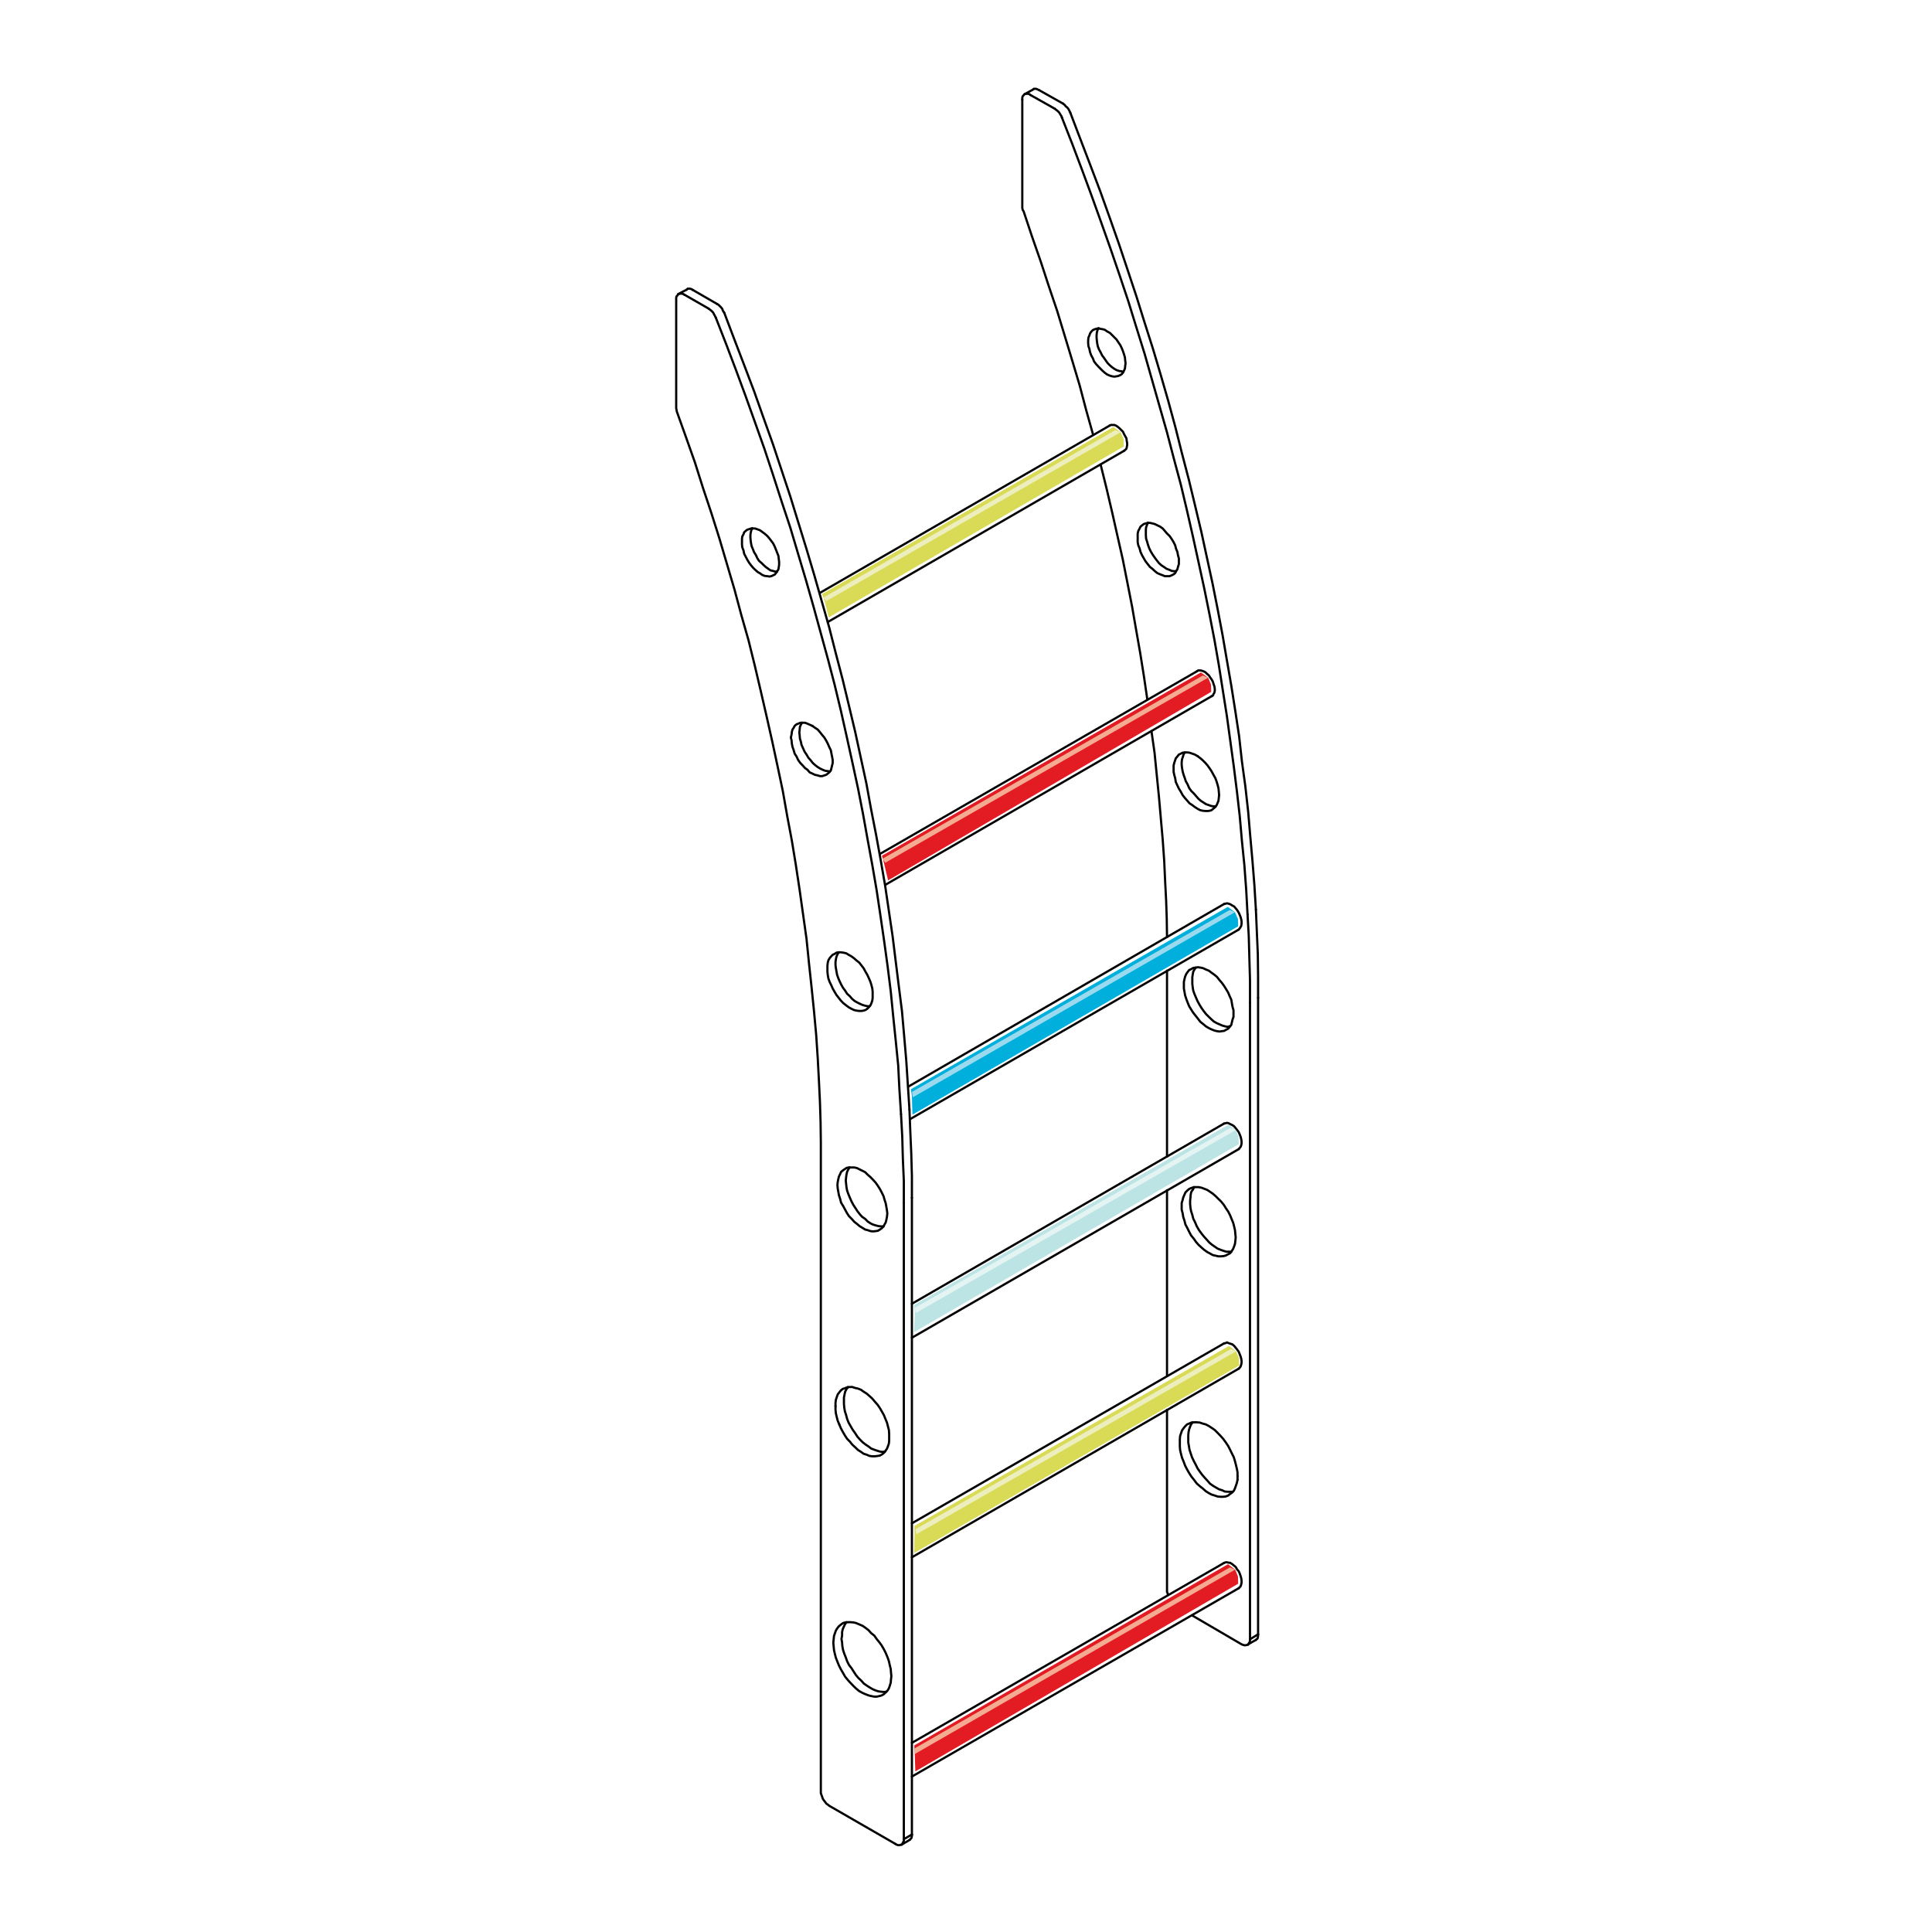 <?xml version="1.0" encoding="UTF-8"?>
<svg id="Layer_1" data-name="Layer 1" xmlns="http://www.w3.org/2000/svg" width="220" height="220" viewBox="0 0 220 220">
  <rect width="220" height="220" style="fill: #fff;"/>
  <g>
    <polyline points="94.89 187.06 94.93 186.67 94.97 186.28 95.07 186 95.18 185.68 95.36 185.39 95.53 185.18 95.75 185 96 184.82 96.24 184.75 96.56 184.72 96.85 184.72 97.2 184.75 97.49 184.82 97.84 184.97 98.23 185.14 98.55 185.36 98.91 185.64 99.19 185.96 99.55 186.24 99.83 186.64 100.15 187.03 100.4 187.38 100.65 187.81 100.86 188.23 101.07 188.73 101.22 189.16 101.32 189.62 101.43 190.05 101.46 190.47 101.5 190.86 101.46 191.22 101.43 191.61 101.32 191.96 101.22 192.25 101.07 192.5 100.86 192.71 100.65 192.92 100.4 193.06 100.15 193.13 99.83 193.2 99.55 193.2 99.19 193.13 98.91 193.06 98.55 192.92 98.23 192.78 97.84 192.57 97.49 192.28 97.2 192 96.85 191.64 96.56 191.32 96.24 190.93 96 190.51 95.75 190.08 95.53 189.65 95.36 189.23 95.18 188.77 95.07 188.34 94.97 187.91 94.93 187.49 94.89 187.06" style="fill: none; stroke: #000; stroke-linecap: round; stroke-linejoin: round; stroke-width: .25px;"/>
    <polyline points="96.39 184.72 96.21 184.97 96.1 185.21 95.96 185.53 95.89 185.85 95.89 186.24 95.82 186.64 95.89 187.03 95.92 187.45 96 187.88 96.14 188.31 96.31 188.73 96.46 189.16 96.67 189.58 96.95 189.94 97.2 190.33 97.45 190.72 97.74 191.07 98.09 191.39 98.37 191.71 98.73 191.96 99.08 192.18 99.37 192.35 99.72 192.5 100.04 192.6 100.36 192.64 100.65 192.67 100.93 192.64" style="fill: none; stroke: #000; stroke-linecap: round; stroke-linejoin: round; stroke-width: .25px;"/>
    <polyline points="95.14 160.11 95.14 159.75 95.18 159.4 95.28 159.11 95.39 158.79 95.57 158.55 95.75 158.33 95.96 158.16 96.21 158.08 96.46 157.98 96.78 157.94 97.06 157.94 97.38 158.05 97.7 158.12 98.05 158.26 98.34 158.47 98.69 158.69 99.01 158.97 99.33 159.26 99.62 159.61 99.94 159.97 100.18 160.32 100.43 160.75 100.65 161.14 100.82 161.56 101 161.99 101.11 162.42 101.22 162.84 101.25 163.27 101.25 163.66 101.25 164.05 101.22 164.37 101.11 164.69 101 164.97 100.82 165.22 100.65 165.44 100.43 165.61 100.18 165.75 99.94 165.79 99.62 165.83 99.33 165.83 99.01 165.79 98.69 165.65 98.34 165.54 98.05 165.33 97.7 165.11 97.38 164.8 97.06 164.51 96.78 164.16 96.46 163.84 96.21 163.45 95.96 163.02 95.75 162.63 95.57 162.2" style="fill: none; stroke: #000; stroke-linecap: round; stroke-linejoin: round; stroke-width: .25px;"/>
    <polyline points="95.57 162.2 95.39 161.78 95.28 161.35 95.18 160.93 95.14 160.5 95.14 160.11" style="fill: none; stroke: #000; stroke-linecap: round; stroke-linejoin: round; stroke-width: .25px;"/>
    <polyline points="96.56 157.94 96.39 158.19 96.24 158.47 96.17 158.79 96.1 159.15 96.1 159.47 96.1 159.86 96.14 160.29 96.21 160.71 96.35 161.14 96.46 161.56 96.63 161.99 96.85 162.38 97.1 162.81 97.38 163.2 97.63 163.59 97.91 163.91 98.23 164.23 98.55 164.48 98.91 164.72 99.19 164.94 99.55 165.08 99.87 165.19 100.19 165.29 100.47 165.33 100.79 165.29" style="fill: none; stroke: #000; stroke-linecap: round; stroke-linejoin: round; stroke-width: .25px;"/>
    <polyline points="95.36 134.93 95.39 134.61 95.46 134.26 95.53 133.97 95.67 133.69 95.78 133.44 96 133.26 96.21 133.12 96.42 132.98 96.67 132.94 96.99 132.94 97.27 132.94 97.59 133.01 97.88 133.16 98.23 133.33 98.52 133.48 98.8 133.76 99.12 134.04 99.4 134.33 99.72 134.68 99.97 135.04 100.19 135.39 100.4 135.78 100.61 136.21 100.72 136.6 100.86 137.03 100.93 137.42 101 137.84 101.04 138.16 101 138.55 100.93 138.91 100.86 139.19 100.72 139.44 100.61 139.65 100.4 139.87 100.19 140.01 99.97 140.15 99.72 140.19 99.4 140.22 99.12 140.19 98.8 140.08 98.52 140.01 98.23 139.83 97.88 139.62 97.59 139.37 97.27 139.12 96.99 138.8 96.67 138.48 96.42 138.09 96.21 137.7 96 137.31 95.78 136.96 95.67 136.53 95.53 136.1 95.46 135.71 95.39 135.32 95.36 134.93" style="fill: none; stroke: #000; stroke-linecap: round; stroke-linejoin: round; stroke-width: .25px;"/>
    <polyline points="96.74 132.94 96.6 133.16 96.46 133.44 96.39 133.76 96.35 134.04 96.31 134.43 96.35 134.83 96.39 135.18 96.46 135.57 96.6 135.96 96.78 136.39 96.95 136.78 97.17 137.2 97.38 137.52 97.63 137.91 97.91 138.27 98.16 138.55 98.52 138.8 98.8 139.09 99.12 139.3 99.4 139.44 99.76 139.55 100.04 139.62 100.36 139.65 100.61 139.65" style="fill: none; stroke: #000; stroke-linecap: round; stroke-linejoin: round; stroke-width: .25px;"/>
    <polyline points="94.22 110.32 94.22 109.97 94.26 109.61 94.33 109.36 94.47 109.11 94.65 108.9 94.82 108.72 95.04 108.62 95.25 108.48 95.5 108.44 95.75 108.44 96.03 108.48 96.35 108.55 96.63 108.72 96.95 108.9 97.24 109.11 97.52 109.36 97.84 109.61 98.09 109.93 98.34 110.25 98.55 110.64 98.76 111 98.94 111.39 99.12 111.81 99.23 112.17 99.33 112.56 99.37 112.91 99.37 113.3 99.37 113.62 99.33 113.94 99.23 114.23 99.12 114.48 98.94 114.69 98.76 114.87 98.55 115.01 98.34 115.08 98.09 115.12 97.84 115.12 97.52 115.08 97.24 115.01 96.95 114.87 96.63 114.69 96.35 114.48 96.03 114.23 95.75 113.94 95.5 113.62 95.25 113.3 95.04 112.95 94.82 112.56 94.65 112.17 94.47 111.81 94.33 111.42 94.26 111.03 94.22 110.64 94.22 110.32" style="fill: none; stroke: #000; stroke-linecap: round; stroke-linejoin: round; stroke-width: .25px;"/>
    <polyline points="95.5 108.44 95.36 108.69 95.25 108.94 95.18 109.26 95.14 109.54 95.14 109.89 95.18 110.22 95.25 110.61 95.32 111 95.46 111.39 95.61 111.74 95.78 112.1 96 112.49 96.24 112.81 96.46 113.16 96.78 113.45 97.02 113.73 97.31 113.98 97.63 114.16 97.91 114.3 98.23 114.44 98.48 114.51 98.76 114.58 99.01 114.58" style="fill: none; stroke: #000; stroke-linecap: round; stroke-linejoin: round; stroke-width: .25px;"/>
    <polyline points="90.06 83.97 90.14 83.62 90.17 83.33 90.24 83.08 90.38 82.87 90.49 82.66 90.7 82.48 90.88 82.41 91.13 82.3 91.41 82.3 91.66 82.3 91.95 82.41 92.2 82.52 92.51 82.66" style="fill: none; stroke: #000; stroke-linecap: round; stroke-linejoin: round; stroke-width: .25px;"/>
    <polyline points="92.51 82.66 92.8 82.87 93.12 83.08 93.37 83.37 93.62 83.69 93.86 83.97 94.08 84.33 94.26 84.68 94.43 85.07 94.61 85.43 94.68 85.82 94.75 86.17 94.82 86.53 94.82 86.88 94.75 87.17 94.68 87.45 94.61 87.74 94.43 87.95 94.26 88.09 94.08 88.23 93.86 88.3 93.62 88.38 93.37 88.38 93.12 88.3 92.8 88.23 92.51 88.09 92.2 87.95 91.95 87.66 91.66 87.45 91.41 87.17 91.13 86.88 90.88 86.53 90.7 86.14 90.49 85.82 90.38 85.43 90.24 85.04 90.17 84.68 90.14 84.33 90.06 83.97" style="fill: none; stroke: #000; stroke-linecap: round; stroke-linejoin: round; stroke-width: .25px;"/>
    <polyline points="91.31 82.3 91.2 82.52 91.09 82.76 91.06 83.08 91.02 83.4 91.06 83.76 91.09 84.11 91.2 84.47 91.27 84.82 91.45 85.22 91.63 85.61 91.84 85.92 92.05 86.28 92.3 86.56 92.55 86.88 92.83 87.13 93.12 87.35 93.4 87.52 93.69 87.66 93.97 87.77 94.26 87.81 94.5 87.84" style="fill: none; stroke: #000; stroke-linecap: round; stroke-linejoin: round; stroke-width: .25px;"/>
    <polyline points="84.49 61.67 84.49 61.39 84.52 61.1 84.67 60.82 84.74 60.61 84.91 60.46 85.09 60.32 85.31 60.25 85.52 60.18 85.73 60.18 85.98 60.18 86.3 60.29 86.55 60.39 86.8 60.57 87.08 60.78 87.37 61.03 87.62 61.32 87.83 61.6 88.04 61.88 88.22 62.24 88.36 62.59 88.5 62.95 88.64 63.3 88.68 63.66 88.72 63.98 88.72 64.3 88.68 64.58 88.64 64.83 88.5 65.04 88.36 65.26 88.22 65.43 88.04 65.51 87.83 65.61 87.62 65.65 87.37 65.61 87.08 65.58 86.8 65.47 86.55 65.29 86.3 65.15 85.98 64.87 85.73 64.62 85.52 64.37 85.31 64.09 85.09 63.73 84.91 63.38 84.74 63.06 84.67 62.7 84.52 62.31 84.49 61.99 84.49 61.67" style="fill: none; stroke: #000; stroke-linecap: round; stroke-linejoin: round; stroke-width: .25px;"/>
    <polyline points="85.66 60.14 85.55 60.39 85.48 60.68 85.45 60.92 85.45 61.21 85.48 61.56 85.52 61.85 85.59 62.2 85.73 62.52 85.87 62.88 86.09 63.23 86.23 63.55 86.44 63.87 86.73 64.12 86.98 64.37 87.22 64.58 87.47 64.76 87.72 64.94 88.01 65.01 88.25 65.08 88.5 65.08" style="fill: none; stroke: #000; stroke-linecap: round; stroke-linejoin: round; stroke-width: .25px;"/>
    <line x1="102.92" y1="136.96" x2="102.92" y2="209.43" style="fill: none; stroke: #000; stroke-linecap: round; stroke-linejoin: round; stroke-width: .25px;"/>
    <line x1="103.84" y1="208.9" x2="102.92" y2="209.43" style="fill: none; stroke: #000; stroke-linecap: round; stroke-linejoin: round; stroke-width: .25px;"/>
    <line x1="103.84" y1="136.39" x2="103.84" y2="208.9" style="fill: none; stroke: #000; stroke-linecap: round; stroke-linejoin: round; stroke-width: .25px;"/>
    <polyline points="102.92 209.43 102.92 209.65 102.85 209.75 102.78 209.9 102.71 210.04 102.56 210.07 102.42 210.11 102.28 210.11 102.14 210.07 101.96 209.97" style="fill: none; stroke: #000; stroke-linecap: round; stroke-linejoin: round; stroke-width: .25px;"/>
    <polyline points="103.84 208.9 103.84 209.04 103.81 209.22 103.77 209.33 103.66 209.43 103.6 209.5" style="fill: none; stroke: #000; stroke-linecap: round; stroke-linejoin: round; stroke-width: .25px;"/>
    <polyline points="101.96 209.97 94.43 205.63 94.26 205.49 94.11 205.39 93.97 205.21 93.83 205.03 93.69 204.82 93.62 204.6 93.54 204.39 93.47 204.18 93.47 204 93.47 132.3 93.47 130.07 93.44 127.79 93.37 125.52 93.26 123.21 93.12 120.55 92.94 117.85 92.69 115.12 92.41 112.38 92.12 109.68 91.84 106.91 91.45 104.14 91.06 101.37 90.63 98.53 90.17 95.73 89.64 92.92 89.14 90.08 88.54 87.24 87.93 84.4 87.29 81.56 86.62 78.65 85.95 75.8 85.24 72.93 84.42 70.05 83.64 67.14 82.78 64.23 81.93 61.35 81.01 58.44 80.05 55.56 79.13 52.65 78.1 49.74 77.07 46.86 77.03 46.65 77 46.47 77 46.26 77 34.11 77 33.9 77.03 33.76 77.14 33.65 77.21 33.51 77.35 33.47 77.46 33.44 77.6 33.44 77.78 33.47 77.92 33.55" style="fill: none; stroke: #000; stroke-linecap: round; stroke-linejoin: round; stroke-width: .25px;"/>
    <polyline points="78.2 32.98 78.31 32.87 78.45 32.87 78.56 32.87 78.7 32.91 78.88 33.01" style="fill: none; stroke: #000; stroke-linecap: round; stroke-linejoin: round; stroke-width: .25px;"/>
    <line x1="77.92" y1="33.55" x2="80.69" y2="35.14" style="fill: none; stroke: #000; stroke-linecap: round; stroke-linejoin: round; stroke-width: .25px;"/>
    <line x1="78.88" y1="33.01" x2="81.65" y2="34.61" style="fill: none; stroke: #000; stroke-linecap: round; stroke-linejoin: round; stroke-width: .25px;"/>
    <polyline points="80.69 35.14 80.83 35.25 81.01 35.39 81.19 35.57 81.29 35.75 81.4 35.96 81.51 36.17" style="fill: none; stroke: #000; stroke-linecap: round; stroke-linejoin: round; stroke-width: .25px;"/>
    <polyline points="81.65 34.61 81.83 34.72 81.93 34.82 82.11 35 82.25 35.18 82.32 35.39 82.47 35.61" style="fill: none; stroke: #000; stroke-linecap: round; stroke-linejoin: round; stroke-width: .25px;"/>
    <polyline points="81.51 36.17 82.68 39.16 83.81 42.14 84.91 45.12 85.98 48.11 87.05 51.12 88.04 54.11 89 57.09 89.99 60.07 90.88 63.06 91.77 66.04 92.62 69.02 93.44 72.01 94.26 74.99 95.04 77.97 95.75 80.92 96.42 83.9 97.06 86.81 97.7 89.76 98.27 92.67 98.8 95.62 99.33 98.5 99.83 101.41 100.26 104.28 100.68 107.16 101.07 110 101.43 112.88 101.71 115.72 102 118.52 102.28 121.33 102.42 124.1 102.6 126.87" style="fill: none; stroke: #000; stroke-linecap: round; stroke-linejoin: round; stroke-width: .25px;"/>
    <polyline points="82.47 35.61 83.6 38.59 84.74 41.57 85.87 44.55 86.94 47.57 88.01 50.56 89 53.54 89.99 56.52 90.92 59.54 91.84 62.52 92.73 65.51 93.58 68.49 94.43 71.47 95.18 74.42 95.96 77.4 96.67 80.35 97.38 83.33 98.02 86.28 98.66 89.23 99.19 92.14 99.76 95.05 100.29 97.96 100.79 100.84 101.22 103.75 101.64 106.59 102 109.5 102.35 112.31 102.71 115.15 102.96 117.99 103.2 120.8 103.38 123.57 103.56 126.34" style="fill: none; stroke: #000; stroke-linecap: round; stroke-linejoin: round; stroke-width: .25px;"/>
    <polyline points="102.6 126.87 102.74 129.43 102.81 131.95 102.92 134.47 102.92 136.96" style="fill: none; stroke: #000; stroke-linecap: round; stroke-linejoin: round; stroke-width: .25px;"/>
    <polyline points="103.56 126.34 103.66 128.89 103.77 131.41 103.84 133.9 103.84 136.39" style="fill: none; stroke: #000; stroke-linecap: round; stroke-linejoin: round; stroke-width: .25px;"/>
    <line x1="103.6" y1="209.5" x2="102.64" y2="210.07" style="fill: none; stroke: #000; stroke-linecap: round; stroke-linejoin: round; stroke-width: .25px;"/>
    <line x1="78.2" y1="32.98" x2="77.25" y2="33.47" style="fill: none; stroke: #000; stroke-linecap: round; stroke-linejoin: round; stroke-width: .25px;"/>
    <polyline points="140.35 169.87 140.1 169.87 139.82 169.87 139.46 169.84 139.18 169.7 138.82 169.59 138.5 169.41 138.15 169.2 137.79 168.95 137.51 168.63 137.22 168.31 136.91 167.96 136.62 167.57 136.37 167.21 136.16 166.78 135.95 166.39 135.73 165.93 135.59 165.51 135.45 165.08 135.38 164.65 135.31 164.26 135.31 163.84 135.31 163.45 135.34 163.09 135.41 162.77 135.52 162.45 135.63 162.2 135.81 161.96" style="fill: none; stroke: #000; stroke-linecap: round; stroke-linejoin: round; stroke-width: .25px;"/>
    <polyline points="140.92 168.1 140.92 167.67 140.85 167.28 140.74 166.82 140.63 166.39 140.49 165.93 140.28 165.51 140.07 165.08 139.85 164.65 139.57 164.23 139.28 163.84 138.96 163.48 138.65 163.16 138.33 162.84 137.97 162.59 137.65 162.38 137.3 162.2 136.94 162.1 136.62 161.99 136.27 161.96 135.98 161.96 135.66 161.99 135.41 162.1 135.17 162.2 134.95 162.42 134.78 162.63 134.6 162.88 134.49 163.2 134.38 163.52 134.35 163.91 134.35 164.3 134.35 164.69 134.38 165.11 134.49 165.58 134.6 166 134.78 166.43 134.95 166.89 135.17 167.32 135.41 167.74 135.66 168.13 135.98 168.53 136.27 168.92 136.62 169.23 136.94 169.48 137.3 169.8 137.65 170.02 137.97 170.19 138.33 170.3 138.65 170.41 138.96 170.44 139.28 170.44 139.57 170.41 139.85 170.3 140.07 170.12 140.28 169.98 140.49 169.77 140.63 169.48 140.74 169.16 140.85 168.84 140.92 168.49" style="fill: none; stroke: #000; stroke-linecap: round; stroke-linejoin: round; stroke-width: .25px;"/>
    <line x1="140.92" y1="168.49" x2="140.92" y2="168.1" style="fill: none; stroke: #000; stroke-linecap: round; stroke-linejoin: round; stroke-width: .25px;"/>
    <polyline points="140.21 142.53 139.92 142.53 139.64 142.53 139.28 142.42 139 142.32 138.65 142.18 138.33 141.96 137.97 141.71 137.69 141.47 137.37 141.11 137.08 140.79 136.8 140.44 136.51 140.04 136.27 139.62 136.09 139.19 135.88 138.77 135.77 138.34 135.63 137.91 135.56 137.52 135.52 137.1 135.52 136.74 135.56 136.35 135.59 136 135.66 135.71 135.84 135.46 135.98 135.18" style="fill: none; stroke: #000; stroke-linecap: round; stroke-linejoin: round; stroke-width: .25px;"/>
    <polyline points="140.71 140.9 140.67 140.51 140.63 140.08 140.53 139.65 140.42 139.23 140.24 138.8 140.07 138.38 139.85 137.95 139.6 137.59 139.36 137.2 139.04 136.81 138.75 136.53 138.43 136.21 138.11 135.93 137.79 135.71 137.47 135.5 137.12 135.36 136.83 135.25 136.48 135.18 136.2 135.18 135.95 135.18 135.63 135.29 135.41 135.39 135.2 135.57 134.99 135.78 134.88 136.03 134.74 136.35 134.67 136.63 134.56 136.99 134.56 137.38 134.56 137.74 134.67 138.16 134.74 138.59 134.88 139.01 134.99 139.44 135.2 139.83 135.41 140.26 135.63 140.68 135.95 141.07 136.2 141.43 136.48 141.75 136.83 142.07 137.12 142.32 137.47 142.57 137.79 142.74 138.11 142.92 138.43 142.99 138.75 143.06 139.04 143.06 139.36 143.03 139.6 142.96 139.85 142.82 140.07 142.71 140.24 142.49 140.42 142.21 140.53 141.93 140.63 141.64 140.67 141.29 140.71 140.9" style="fill: none; stroke: #000; stroke-linecap: round; stroke-linejoin: round; stroke-width: .25px;"/>
    <polyline points="140.03 116.86 139.78 116.93 139.46 116.86 139.18 116.78 138.86 116.64 138.54 116.5 138.22 116.32 137.94 116.07 137.65 115.79 137.33 115.47 137.08 115.15 136.83 114.8 136.59 114.41 136.37 114.01 136.2 113.62 136.02 113.2 135.88 112.81 135.81 112.38 135.77 112.03 135.77 111.67 135.77 111.28 135.81 111 135.88 110.64 136.02 110.39 136.16 110.18" style="fill: none; stroke: #000; stroke-linecap: round; stroke-linejoin: round; stroke-width: .25px;"/>
    <polyline points="140.46 115.43 140.46 115.04 140.35 114.65 140.28 114.26 140.21 113.84 140.03 113.45 139.85 113.02 139.64 112.67 139.39 112.27 139.14 111.92 138.86 111.6 138.58 111.24 138.29 111 137.94 110.75 137.65 110.53 137.3 110.39 137.01 110.25 136.69 110.18 136.41 110.14 136.16 110.18 135.88 110.22 135.63 110.36 135.41 110.46 135.24 110.68 135.09 110.89 134.95 111.21 134.88 111.49 134.81 111.81 134.81 112.17 134.81 112.56 134.88 112.95 134.95 113.34 135.09 113.77 135.24 114.16 135.41 114.58 135.63 114.94 135.88 115.33 136.16 115.68 136.41 116 136.69 116.36 137.01 116.61 137.3 116.86 137.65 117.07 137.94 117.21 138.29 117.35 138.58 117.42 138.86 117.46 139.14 117.42 139.39 117.39 139.64 117.25 139.85 117.14 140.03 116.93 140.21 116.71 140.28 116.39 140.35 116.11 140.46 115.79 140.46 115.43" style="fill: none; stroke: #000; stroke-linecap: round; stroke-linejoin: round; stroke-width: .25px;"/>
    <polyline points="138.43 91.82 138.18 91.82 137.94 91.78 137.65 91.68 137.33 91.57 137.05 91.39 136.73 91.18 136.48 90.97 136.2 90.65 135.95 90.36 135.66 90.08 135.41 89.73 135.24 89.33 135.02 88.94 134.92 88.62 134.78 88.23 134.67 87.84 134.6 87.45 134.56 87.13 134.56 86.78 134.6 86.46 134.7 86.17 134.78 85.89 134.92 85.68" style="fill: none; stroke: #000; stroke-linecap: round; stroke-linejoin: round; stroke-width: .25px;"/>
    <polyline points="138.82 90.54 138.79 90.15 138.75 89.76 138.65 89.37 138.54 89.01 138.4 88.62 138.18 88.23 137.97 87.84 137.76 87.52 137.51 87.17 137.26 86.88 136.94 86.56 136.66 86.32 136.37 86.1" style="fill: none; stroke: #000; stroke-linecap: round; stroke-linejoin: round; stroke-width: .25px;"/>
    <polyline points="136.37 86.1 136.05 85.92 135.77 85.82 135.45 85.71 135.2 85.68 134.92 85.68 134.67 85.71 134.46 85.82 134.24 85.92 134.07 86.14 133.89 86.35 133.82 86.56 133.71 86.88 133.64 87.17 133.64 87.52 133.64 87.88 133.71 88.23 133.82 88.62 133.89 89.05 134.07 89.44 134.24 89.8 134.46 90.15 134.67 90.54 134.92 90.86 135.2 91.18 135.45 91.47 135.77 91.68 136.05 91.89 136.37 92.1 136.66 92.25 136.94 92.32 137.26 92.35 137.51 92.35 137.76 92.32 137.97 92.25 138.18 92.07 138.4 91.89 138.54 91.68 138.65 91.43 138.75 91.18 138.79 90.83 138.82 90.54" style="fill: none; stroke: #000; stroke-linecap: round; stroke-linejoin: round; stroke-width: .25px;"/>
    <polyline points="133.92 65.04 133.67 65.04 133.43 65.01 133.11 64.87 132.82 64.76 132.57 64.58 132.25 64.37 131.97 64.12 131.72 63.8 131.51 63.52 131.26 63.16 131.05 62.81 130.87 62.45 130.73 62.06 130.62 61.67 130.51 61.35 130.48 60.96 130.48 60.61 130.48 60.32 130.51 60.04 130.62 59.75 130.73 59.51" style="fill: none; stroke: #000; stroke-linecap: round; stroke-linejoin: round; stroke-width: .25px;"/>
    <polyline points="134.24 63.94 134.24 63.59 134.14 63.23 134.07 62.84 133.92 62.49 133.82 62.1 133.64 61.74 133.43 61.39 133.18 61.03 132.89 60.75 132.64 60.46 132.4 60.18 132.11 59.97 131.79 59.82 131.51 59.68 131.26 59.61 130.94 59.54 130.69 59.54 130.44 59.61 130.23 59.68 130.05 59.82 129.87 59.97 129.77 60.18 129.62 60.46 129.55 60.75 129.55 61.03 129.55 61.39 129.55 61.74 129.62 62.1 129.77 62.45 129.87 62.84 130.05 63.23 130.23 63.55 130.44 63.91 130.69 64.23 130.94 64.55 131.26 64.8 131.51 65.04 131.79 65.26 132.11 65.4 132.4 65.51 132.64 65.61 132.89 65.61 133.18 65.61 133.43 65.51 133.64 65.4 133.82 65.26 133.92 65.04 134.07 64.83 134.14 64.55 134.24 64.23 134.24 63.94" style="fill: none; stroke: #000; stroke-linecap: round; stroke-linejoin: round; stroke-width: .25px;"/>
    <polyline points="127.92 42.35 127.71 42.28 127.46 42.25 127.14 42.14 126.89 42 126.64 41.82 126.39 41.61 126.14 41.36 125.93 41.07 125.72 40.76 125.5 40.47 125.33 40.12 125.15 39.8 125.01 39.44 124.94 39.09 124.9 38.77 124.87 38.45 124.87 38.16 124.9 37.88 124.97 37.59 125.11 37.38" style="fill: none; stroke: #000; stroke-linecap: round; stroke-linejoin: round; stroke-width: .25px;"/>
    <polyline points="128.17 41.36 128.13 41.07 128.1 40.72 127.99 40.33 127.88 40.01 127.74 39.65 127.57 39.3 127.35 38.98 127.14 38.66 126.89 38.41 126.64 38.16 126.39 37.91 126.07 37.74 125.82 37.56 125.58 37.49 125.33 37.45 125.08 37.38 124.79 37.45 124.58 37.52 124.44 37.59 124.26 37.77 124.12 37.98 124.05 38.2 123.94 38.45 123.91 38.77 123.91 39.05 123.94 39.41 124.05 39.72 124.12 40.08 124.26 40.47 124.44 40.79 124.58 41.15 124.79 41.43 125.08 41.75 125.33 42 125.58 42.25 125.82 42.46 126.07 42.64 126.39 42.78 126.64 42.85 126.89 42.89 127.14 42.85 127.35 42.81 127.57 42.71 127.74 42.6 127.88 42.42 127.99 42.21 128.1 41.96 128.13 41.64 128.17 41.36" style="fill: none; stroke: #000; stroke-linecap: round; stroke-linejoin: round; stroke-width: .25px;"/>
    <line x1="143.26" y1="113.62" x2="143.26" y2="186.1" style="fill: none; stroke: #000; stroke-linecap: round; stroke-linejoin: round; stroke-width: .25px;"/>
    <line x1="142.34" y1="114.19" x2="142.34" y2="186.67" style="fill: none; stroke: #000; stroke-linecap: round; stroke-linejoin: round; stroke-width: .25px;"/>
    <line x1="142.34" y1="186.67" x2="143.26" y2="186.1" style="fill: none; stroke: #000; stroke-linecap: round; stroke-linejoin: round; stroke-width: .25px;"/>
    <polyline points="143.26 186.1 143.26 186.28 143.23 186.46 143.19 186.6 143.08 186.67 143.01 186.74" style="fill: none; stroke: #000; stroke-linecap: round; stroke-linejoin: round; stroke-width: .25px;"/>
    <polyline points="142.34 186.67 142.34 186.85 142.27 187.03 142.2 187.13 142.13 187.28 141.98 187.31 141.84 187.35 141.73 187.35 141.56 187.31 141.38 187.24 135.73 183.94" style="fill: none; stroke: #000; stroke-linecap: round; stroke-linejoin: round; stroke-width: .25px;"/>
    <polyline points="133 181.63 132.96 181.42 132.89 181.27 132.89 160.54" style="fill: none; stroke: #000; stroke-linecap: round; stroke-linejoin: round; stroke-width: .25px;"/>
    <line x1="132.89" y1="156.66" x2="132.89" y2="135.53" style="fill: none; stroke: #000; stroke-linecap: round; stroke-linejoin: round; stroke-width: .25px;"/>
    <line x1="132.89" y1="131.7" x2="132.89" y2="110.53" style="fill: none; stroke: #000; stroke-linecap: round; stroke-linejoin: round; stroke-width: .25px;"/>
    <polyline points="132.89 106.7 132.86 104.64 132.79 102.54 132.68 100.45 132.57 98.03 132.4 95.62 132.18 93.13 131.97 90.72 131.72 88.23 131.47 85.71 131.12 83.26" style="fill: none; stroke: #000; stroke-linecap: round; stroke-linejoin: round; stroke-width: .25px;"/>
    <polyline points="130.65 79.67 130.26 77.01 129.84 74.38 129.38 71.76 128.91 69.06 128.38 66.36 127.85 63.69 127.24 61 126.64 58.33 126 55.6 125.33 52.9" style="fill: none; stroke: #000; stroke-linecap: round; stroke-linejoin: round; stroke-width: .25px;"/>
    <polyline points="124.48 49.53 123.69 46.72 122.95 43.91 122.1 41.07 121.24 38.23 120.39 35.43 119.43 32.59 118.51 29.78 117.51 26.91 116.56 24.06 116.45 23.89 116.41 23.67 116.41 23.5 116.41 11.32" style="fill: none; stroke: #000; stroke-linecap: round; stroke-linejoin: round; stroke-width: .25px;"/>
    <polyline points="117.66 10.18 117.73 10.11 117.87 10.11 117.98 10.11 118.15 10.18 118.3 10.25" style="fill: none; stroke: #000; stroke-linecap: round; stroke-linejoin: round; stroke-width: .25px;"/>
    <polyline points="116.41 11.32 116.41 11.14 116.45 10.96 116.56 10.85 116.63 10.75 116.77 10.68 116.88 10.68 117.05 10.68 117.2 10.71 117.34 10.82" style="fill: none; stroke: #000; stroke-linecap: round; stroke-linejoin: round; stroke-width: .25px;"/>
    <line x1="118.3" y1="10.25" x2="121.07" y2="11.81" style="fill: none; stroke: #000; stroke-linecap: round; stroke-linejoin: round; stroke-width: .25px;"/>
    <line x1="117.34" y1="10.82" x2="120.11" y2="12.38" style="fill: none; stroke: #000; stroke-linecap: round; stroke-linejoin: round; stroke-width: .25px;"/>
    <polyline points="121.07 11.81 121.24 11.95 121.35 12.1 121.53 12.24 121.67 12.42 121.78 12.63 121.88 12.84" style="fill: none; stroke: #000; stroke-linecap: round; stroke-linejoin: round; stroke-width: .25px;"/>
    <polyline points="120.11 12.38 120.28 12.52 120.43 12.63 120.61 12.81 120.71 12.98 120.85 13.2 120.92 13.38" style="fill: none; stroke: #000; stroke-linecap: round; stroke-linejoin: round; stroke-width: .25px;"/>
    <polyline points="121.88 12.84 123.02 15.83 124.16 18.81 125.29 21.79 126.36 24.78 127.42 27.79 128.42 30.78 129.41 33.76 130.34 36.74 131.29 39.72 132.18 42.71 133.04 45.69 133.85 48.67 134.6 51.66 135.38 54.64 136.09 57.59 136.8 60.57 137.44 63.52 138.08 66.47 138.65 69.34 139.21 72.29 139.71 75.2 140.21 78.08 140.67 80.99 141.1 83.83 141.42 86.71 141.81 89.55 142.13 92.42 142.37 95.23 142.62 98.03 142.84 100.8 143.01 103.57" style="fill: none; stroke: #000; stroke-linecap: round; stroke-linejoin: round; stroke-width: .25px;"/>
    <polyline points="120.92 13.38 122.1 16.39 123.23 19.38 124.33 22.36 125.4 25.34 126.46 28.33 127.49 31.34 128.49 34.33 129.41 37.31 130.34 40.29 131.19 43.28 132.04 46.26 132.89 49.24 133.67 52.23 134.46 55.17 135.17 58.16 135.84 61.1 136.48 64.02 137.12 66.96 137.72 69.91 138.29 72.86 138.79 75.73 139.25 78.65 139.71 81.56 140.1 84.4 140.49 87.24 140.85 90.12 141.17 92.92 141.42 95.76 141.7 98.53 141.91 101.37 142.06 104.14" style="fill: none; stroke: #000; stroke-linecap: round; stroke-linejoin: round; stroke-width: .25px;"/>
    <polyline points="143.01 103.57 143.12 106.13 143.23 108.65 143.26 111.17 143.26 113.62" style="fill: none; stroke: #000; stroke-linecap: round; stroke-linejoin: round; stroke-width: .25px;"/>
    <polyline points="142.06 104.14 142.2 106.63 142.27 109.19 142.34 111.67 142.34 114.19" style="fill: none; stroke: #000; stroke-linecap: round; stroke-linejoin: round; stroke-width: .25px;"/>
    <line x1="143.01" y1="186.74" x2="142.06" y2="187.28" style="fill: none; stroke: #000; stroke-linecap: round; stroke-linejoin: round; stroke-width: .25px;"/>
    <line x1="117.66" y1="10.18" x2="116.7" y2="10.71" style="fill: none; stroke: #000; stroke-linecap: round; stroke-linejoin: round; stroke-width: .25px;"/>
    <polyline points="127.99 51.34 128.13 51.23 128.27 51.09 128.31 50.91 128.35 50.7 128.35 50.45 128.31 50.24 128.27 49.92 128.13 49.67 127.99 49.42 127.88 49.17 127.67 48.96 127.49 48.78 127.28 48.6 127.07 48.46 126.89 48.39 126.68 48.39 126.5 48.39 126.36 48.46" style="fill: none; stroke: #000; stroke-linecap: round; stroke-linejoin: round; stroke-width: .25px;"/>
    <line x1="93.33" y1="67.53" x2="126.36" y2="48.46" style="fill: none; stroke: #000; stroke-linecap: round; stroke-linejoin: round; stroke-width: .25px;"/>
    <line x1="94.26" y1="70.83" x2="127.99" y2="51.34" style="fill: none; stroke: #000; stroke-linecap: round; stroke-linejoin: round; stroke-width: .25px;"/>
    <polyline points="137.97 79.28 138.11 79.21 138.18 79.04 138.29 78.86 138.33 78.65 138.33 78.43 138.29 78.18 138.18 77.86 138.11 77.62 137.97 77.37 137.79 77.12 137.65 76.9 137.44 76.73 137.26 76.55 137.05 76.44 136.83 76.37 136.66 76.34 136.44 76.34 136.3 76.44" style="fill: none; stroke: #000; stroke-linecap: round; stroke-linejoin: round; stroke-width: .25px;"/>
    <line x1="100.18" y1="97.25" x2="136.3" y2="76.44" style="fill: none; stroke: #000; stroke-linecap: round; stroke-linejoin: round; stroke-width: .25px;"/>
    <line x1="100.79" y1="100.77" x2="137.97" y2="79.28" style="fill: none; stroke: #000; stroke-linecap: round; stroke-linejoin: round; stroke-width: .25px;"/>
    <polyline points="141.06 105.85 141.17 105.71 141.27 105.56 141.34 105.42 141.38 105.21 141.38 104.92 141.34 104.68 141.27 104.43 141.17 104.18 141.06 103.93 140.88 103.64 140.71 103.43 140.53 103.22 140.32 103.11 140.1 102.97 139.89 102.9 139.71 102.86 139.57 102.9 139.39 102.94" style="fill: none; stroke: #000; stroke-linecap: round; stroke-linejoin: round; stroke-width: .25px;"/>
    <line x1="103.42" y1="123.74" x2="139.39" y2="102.94" style="fill: none; stroke: #000; stroke-linecap: round; stroke-linejoin: round; stroke-width: .25px;"/>
    <line x1="103.63" y1="127.44" x2="141.06" y2="105.85" style="fill: none; stroke: #000; stroke-linecap: round; stroke-linejoin: round; stroke-width: .25px;"/>
    <polyline points="141.06 130.85 141.17 130.71 141.27 130.6 141.34 130.42 141.38 130.21 141.38 129.96 141.34 129.71 141.27 129.43 141.17 129.18 141.06 128.93 140.88 128.68 140.71 128.47 140.53 128.25 140.32 128.11 140.1 128.01 139.89 127.9 139.71 127.86 139.57 127.9 139.39 127.94" style="fill: none; stroke: #000; stroke-linecap: round; stroke-linejoin: round; stroke-width: .25px;"/>
    <line x1="103.84" y1="148.46" x2="139.39" y2="127.94" style="fill: none; stroke: #000; stroke-linecap: round; stroke-linejoin: round; stroke-width: .25px;"/>
    <line x1="103.84" y1="152.33" x2="141.06" y2="130.85" style="fill: none; stroke: #000; stroke-linecap: round; stroke-linejoin: round; stroke-width: .25px;"/>
    <polyline points="141.06 155.85 141.17 155.74 141.27 155.6 141.34 155.39 141.38 155.17 141.38 154.96 141.34 154.71 141.27 154.46 141.17 154.21 141.06 153.93 140.88 153.68 140.71 153.47 140.53 153.25 140.32 153.08 140.1 153.01 139.89 152.94 139.71 152.86 139.57 152.94 139.39 152.97" style="fill: none; stroke: #000; stroke-linecap: round; stroke-linejoin: round; stroke-width: .25px;"/>
    <line x1="103.84" y1="173.46" x2="139.39" y2="152.97" style="fill: none; stroke: #000; stroke-linecap: round; stroke-linejoin: round; stroke-width: .25px;"/>
    <line x1="103.84" y1="177.33" x2="141.06" y2="155.85" style="fill: none; stroke: #000; stroke-linecap: round; stroke-linejoin: round; stroke-width: .25px;"/>
    <polyline points="141.06 180.85 141.17 180.74 141.27 180.63 141.34 180.42 141.38 180.21 141.38 179.99 141.34 179.71 141.27 179.46 141.17 179.18 141.06 178.93 140.88 178.72 140.71 178.43 140.53 178.29 140.32 178.11 140.1 177.97 139.89 177.94 139.71 177.9 139.57 177.9 139.39 177.97" style="fill: none; stroke: #000; stroke-linecap: round; stroke-linejoin: round; stroke-width: .25px;"/>
    <line x1="103.84" y1="198.46" x2="139.39" y2="177.97" style="fill: none; stroke: #000; stroke-linecap: round; stroke-linejoin: round; stroke-width: .25px;"/>
    <line x1="103.84" y1="202.3" x2="141.06" y2="180.85" style="fill: none; stroke: #000; stroke-linecap: round; stroke-linejoin: round; stroke-width: .25px;"/>
    <polyline points="104.07 148.61 104.17 149.39 104.09 151.69 141.06 130.29 141.04 129.46 140.72 128.68 139.89 128.07 104.07 148.61" style="fill: #bce4e5;"/>
    <polygon points="104.18 148.92 140.12 128.43 140.72 128.68 104.27 149.52 104.18 148.92" style="fill: #e4f4f3;"/>
    <polyline points="104.11 173.77 104.14 174.55 104.09 176.85 141.11 155.49 141.09 154.66 140.76 153.88 139.94 153.27 104.11 173.77" style="fill: #d9da55;"/>
    <polygon points="104.24 174.14 140.16 153.62 140.76 153.88 104.35 174.71 104.24 174.14" style="fill: #edeebd;"/>
    <polyline points="104.11 198.75 104.16 199.59 104.23 201.71 140.99 180.34 140.97 179.52 140.65 178.73 139.83 178.12 104.11 198.75" style="fill: #e31b23;"/>
    <polygon points="104.15 199.09 140.05 178.48 140.65 178.73 104.14 199.75 104.15 199.09" style="fill: #f4ab92;"/>
    <polyline points="103.73 124.03 103.84 124.82 103.9 126.93 140.99 105.48 140.97 104.65 140.63 103.87 139.81 103.27 103.73 124.03" style="fill: #00afdb;"/>
    <polygon points="103.85 124.34 140.03 103.62 140.63 103.87 103.95 124.95 103.85 124.34" style="fill: #9bdaee;"/>
    <polyline points="93.6 67.64 93.91 68.46 94.37 70.3 127.96 50.84 127.94 50.01 127.61 49.22 126.79 48.62 93.87 67.5" style="fill: #d9da55;"/>
    <polygon points="93.76 68.05 127.01 48.97 127.61 49.22 94.11 68.44 93.76 68.05" style="fill: #edeebd;"/>
    <polyline points="100.43 97.43 100.65 98.25 101.13 100.25 137.92 78.78 137.9 77.95 137.57 77.17 136.75 76.57 100.78 97.24" style="fill: #e31b23;"/>
    <polygon points="100.48 97.79 136.97 76.92 137.57 77.17 100.81 98.24 100.48 97.79" style="fill: #f4ab92;"/>
  </g>
</svg>